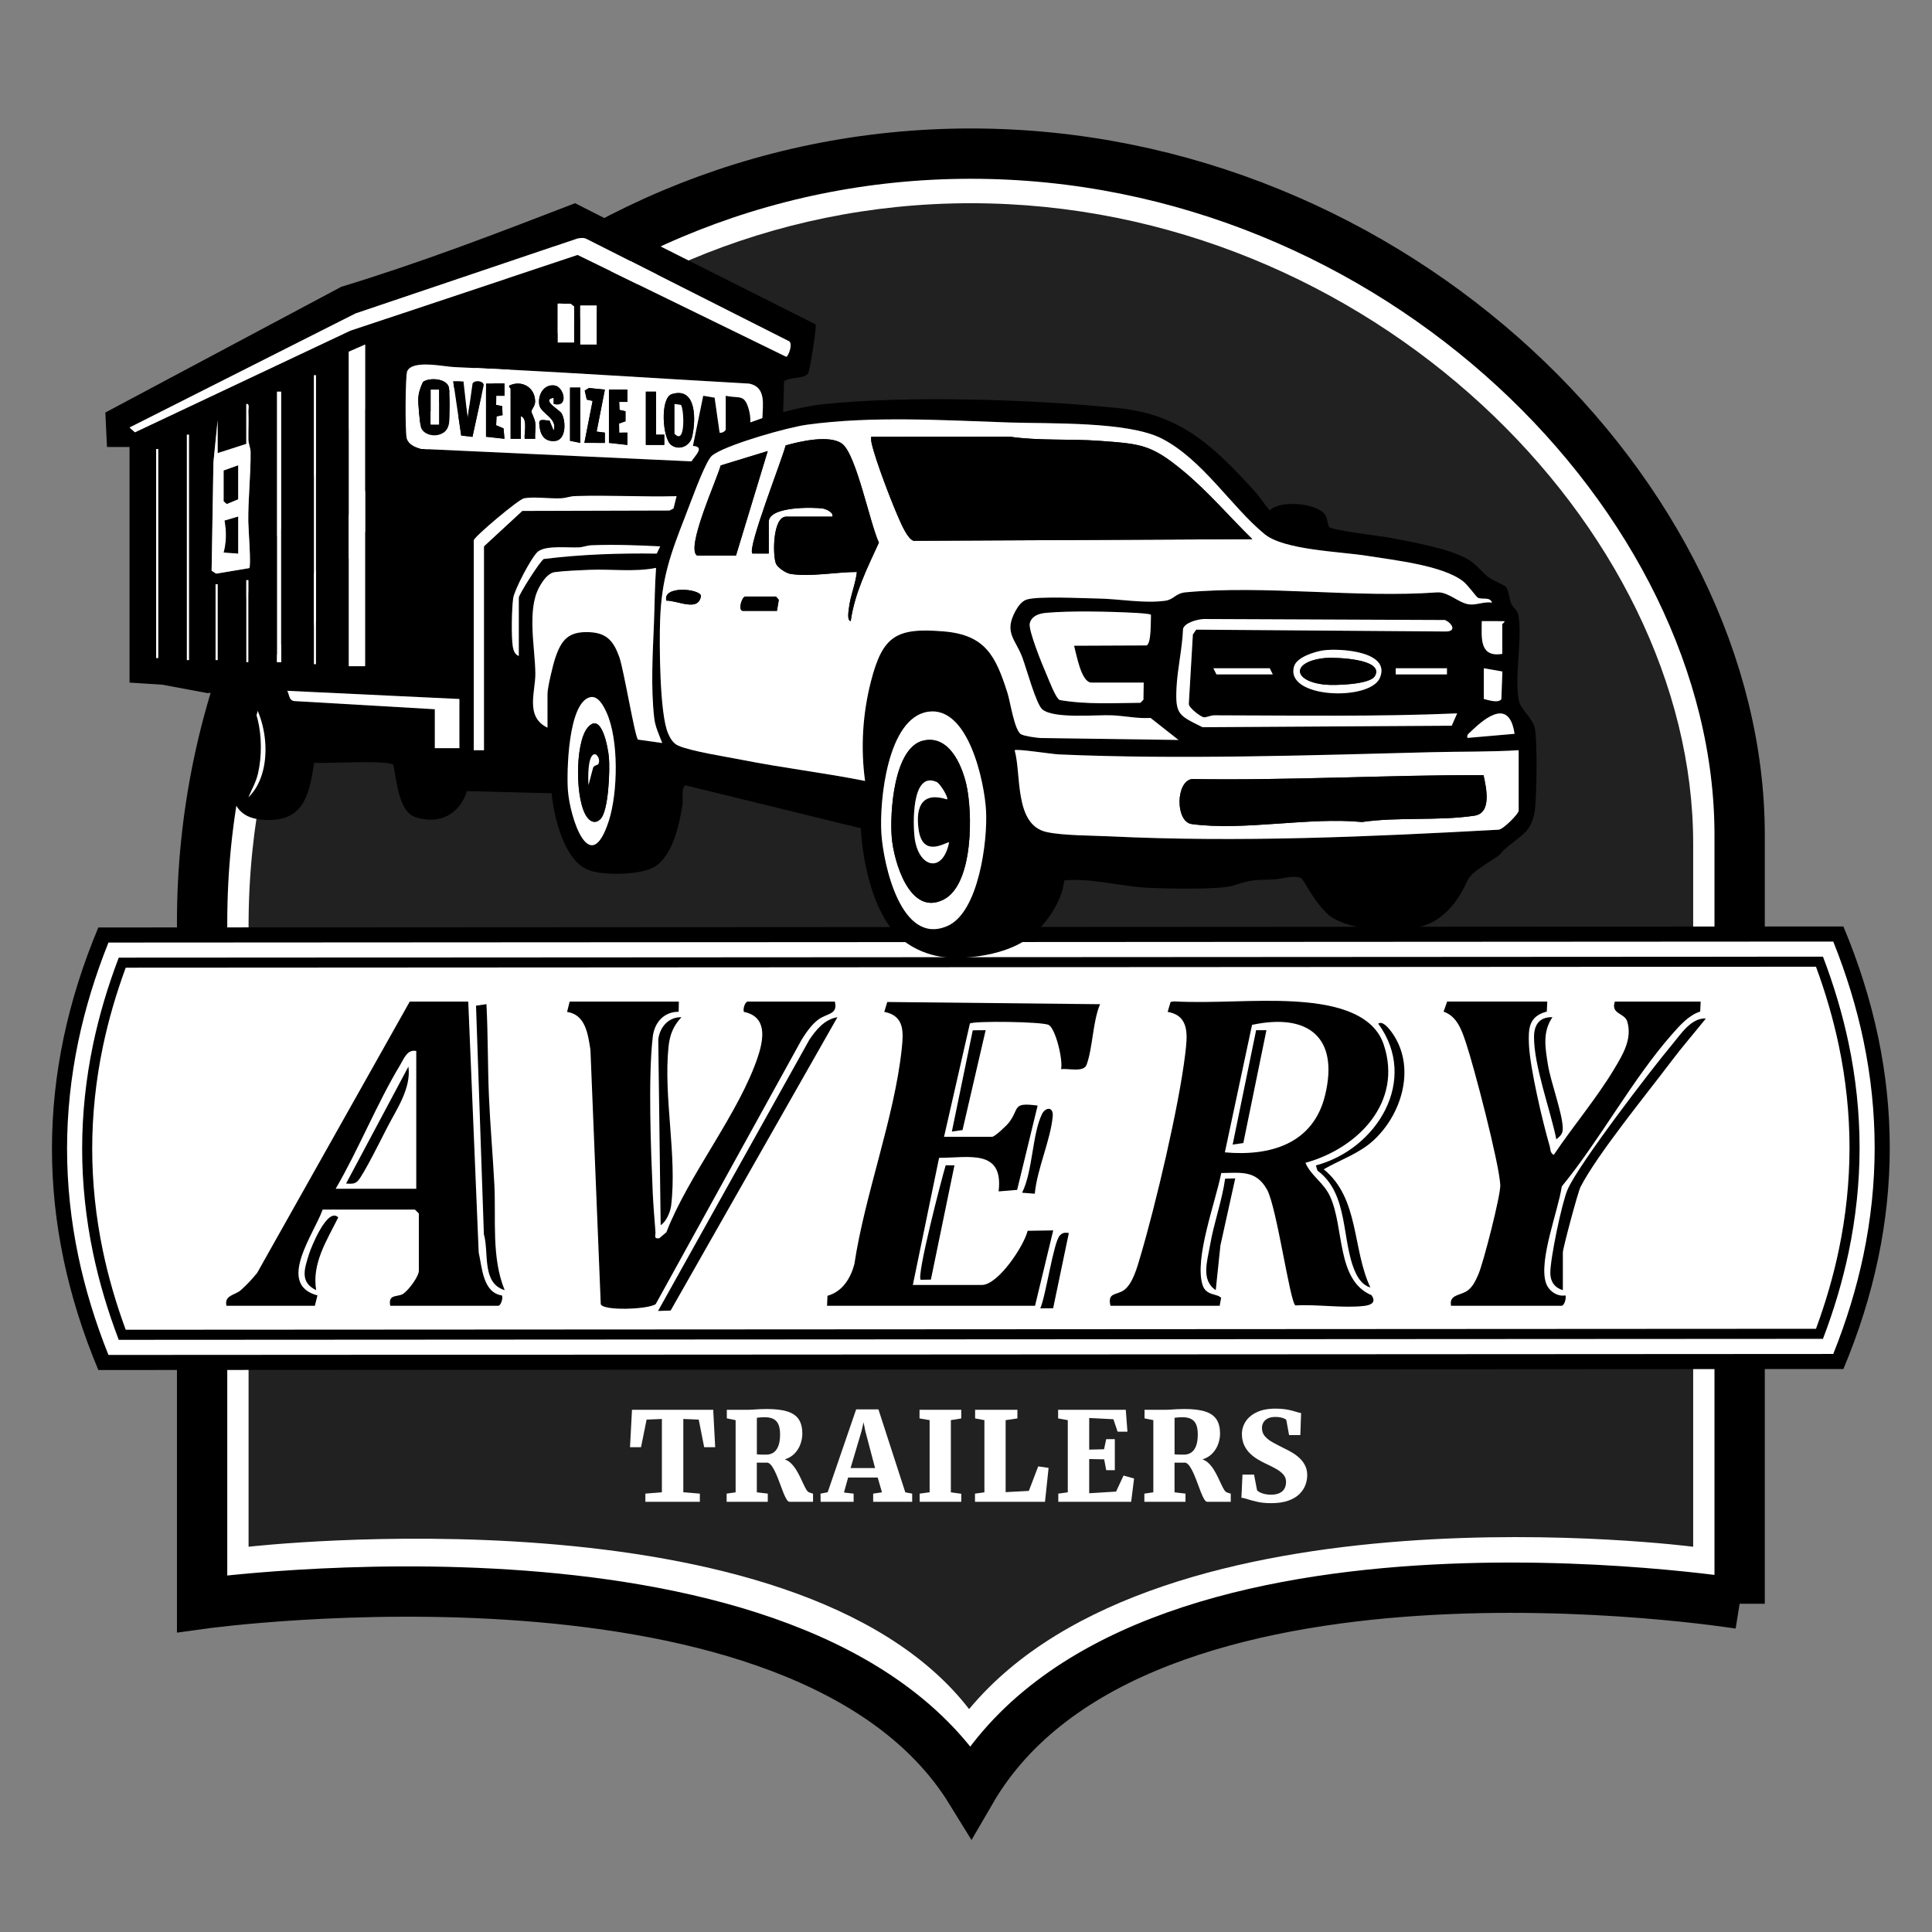 <?xml version="1.0" encoding="UTF-8"?><svg xmlns="http://www.w3.org/2000/svg" viewBox="0 0 1920 1920"><rect x="0" y="0" width="1920" height="1920" fill="#808080" stroke="none"/><defs><style>.cls-1{fill:#fff;}.cls-2,.cls-3{fill:none;}.cls-3{stroke:#000;stroke-miterlimit:10;stroke-width:50px;}.cls-4{fill:#212121;}</style></defs><g id="Avery_Logo"><path id="White_BG" class="cls-1" d="M1728.83,1593.79s-599.86-96.71-763.99,186.08c-165.74-269.22-763.99-186.08-763.99-186.08v-677.13c0-421.94,342.05-763.99,763.99-763.99h0c421.94,0,763.99,342.05,763.99,677.12v764Z"/><path id="Inner_BG" class="cls-4" d="M1682.64,1537.14s-528.47-68.6-719.56,161.34c-172.86-223.74-716.05-161.34-716.05-161.34v-617.37c0-396.43,321.37-717.81,717.81-717.81h0c396.43,0,717.81,321.37,717.81,636.19v698.99Z"/><path id="Black_Outline" class="cls-3" d="M1728.83,1593.79s-599.86-96.71-763.99,186.08c-165.74-269.22-763.99-186.08-763.99-186.08v-677.13c0-421.94,342.05-763.99,763.99-763.99h0c421.94,0,763.99,342.05,763.99,677.12v764Z"/></g><g id="Building_Barns_copy"><path class="cls-1" d="M657.78,1483v-72.84l-15.19.62-5.54,27.44h-10.95l1.97-37.16h80.71l1.97,37.16h-10.95l-5.41-27.44-15.32-.62v72.84l16.43,1.35v8.12h-54.14v-8.12l16.42-1.35Z"/><path class="cls-1" d="M722.13,1492.47v-8.12l8.92-1.29v-71.73l-8.74-1.78v-8.49h18.7c2.58,0,4.96-.07,7.14-.22,2.17-.14,4.36-.28,6.55-.4,2.19-.12,4.64-.18,7.35-.18,8.65,0,15.56.85,20.73,2.55,5.17,1.7,8.89,4.36,11.17,7.97,2.28,3.61,3.41,8.26,3.41,13.96,0,3.32-.61,6.72-1.81,10.18-1.21,3.47-3.1,6.57-5.66,9.32-2.56,2.75-5.9,4.78-10,6.09,2.38.82,4.5,2.16,6.37,4.03,1.87,1.87,3.54,4,5.01,6.4,1.48,2.4,2.82,4.86,4.03,7.38,1.21,2.52,2.32,4.88,3.32,7.07,1,2.19,1.98,4.02,2.92,5.48.94,1.46,1.91,2.31,2.89,2.55l3.57,1.17v8.06h-23.32c-1.03,0-2.05-.86-3.08-2.58-1.03-1.72-2.08-3.96-3.17-6.71-1.09-2.75-2.21-5.7-3.35-8.86-1.15-3.16-2.36-6.21-3.63-9.17-1.27-2.95-2.59-5.48-3.97-7.57-1.37-2.09-2.84-3.42-4.4-4h-10.95v29.47l10.89,1.29v8.12h-40.91ZM761.57,1445.59c2.79,0,5.21-.72,7.26-2.15,2.05-1.44,3.63-3.64,4.74-6.61s1.66-6.76,1.66-11.35c0-3.85-.5-7.04-1.51-9.57-1.01-2.52-2.62-4.4-4.86-5.63-2.24-1.23-5.22-1.85-8.95-1.85-1.15,0-2.21.03-3.17.09-.96.06-1.83.13-2.58.22-.76.08-1.43.16-2,.25v36.29c.62.12,1.55.21,2.8.25,1.25.04,2.51.06,3.78.06h2.83Z"/><path class="cls-1" d="M822.53,1483l28.3-82.37h22.15l26.7,82.43,6.83,1.29v8.12h-38.76v-8.12l8.74-1.29-4.24-14.7h-29.41l-4.12,14.89,9.6,1.11v8.12h-32.79l-.12-8.12,7.14-1.35ZM869.65,1458.94l-9.72-36.79-1.72-8.67-2.03,8.74-10.89,36.73h24.36Z"/><path class="cls-1" d="M923.85,1483v-71.67l-10.03-1.72v-8.55h41.46v8.55l-10.33,1.72v71.73l10.33,1.42v8h-41.34v-8.12l9.9-1.35Z"/><path class="cls-1" d="M968.94,1492.47v-8.12l9.35-1.29v-71.73l-9.23-1.72v-8.55h42.02v8.55l-11.69,1.72v71.54l23.07-1.23,9.29-24.36,10.33,1.48-3.57,33.71h-69.58Z"/><path class="cls-1" d="M1061.15,1483.06v-71.73l-9.6-1.72v-8.55h67.24l1.66,21.72h-9.78l-4.18-12.37-24.05-1.23v31.44l14.76-.37,2.15-10.03h8.55v30.82h-8.55l-2.03-10.77-14.89-.31v34.02l26.7-1.66,7.44-15.93,10.46,2.95-2.89,23.13h-72.41v-8.12l9.41-1.29Z"/><path class="cls-1" d="M1137.25,1492.47v-8.12l8.92-1.29v-71.73l-8.74-1.78v-8.49h18.7c2.58,0,4.96-.07,7.14-.22,2.17-.14,4.36-.28,6.55-.4,2.19-.12,4.64-.18,7.35-.18,8.65,0,15.56.85,20.73,2.55,5.17,1.7,8.89,4.36,11.17,7.97,2.28,3.61,3.41,8.26,3.41,13.96,0,3.32-.61,6.72-1.81,10.18-1.21,3.47-3.1,6.57-5.66,9.32-2.56,2.75-5.9,4.78-10,6.09,2.38.82,4.5,2.16,6.37,4.03,1.87,1.87,3.54,4,5.01,6.4,1.48,2.4,2.82,4.86,4.03,7.38,1.21,2.52,2.32,4.88,3.32,7.07,1,2.19,1.98,4.02,2.92,5.48.94,1.46,1.91,2.31,2.89,2.55l3.57,1.17v8.06h-23.32c-1.03,0-2.05-.86-3.08-2.58-1.03-1.72-2.08-3.96-3.17-6.71-1.09-2.75-2.21-5.7-3.35-8.86-1.15-3.16-2.36-6.21-3.63-9.17-1.27-2.95-2.59-5.48-3.97-7.57-1.37-2.09-2.84-3.42-4.4-4h-10.95v29.47l10.89,1.29v8.12h-40.91ZM1176.68,1445.59c2.79,0,5.21-.72,7.26-2.15,2.05-1.44,3.63-3.64,4.74-6.61s1.66-6.76,1.66-11.35c0-3.85-.5-7.04-1.51-9.57-1.01-2.52-2.62-4.4-4.86-5.63s-5.22-1.85-8.95-1.85c-1.15,0-2.21.03-3.17.09-.96.06-1.83.13-2.58.22-.76.08-1.43.16-2,.25v36.29c.62.12,1.55.21,2.8.25,1.25.04,2.51.06,3.78.06h2.83Z"/><path class="cls-1" d="M1263.05,1493.82c-5.04,0-9.5-.43-13.35-1.29-3.86-.86-7.12-1.73-9.78-2.61-2.67-.88-4.74-1.38-6.21-1.51l1.05-22.95h11.5l3.01,15.62c.57.66,1.49,1.31,2.74,1.97,1.25.66,2.81,1.21,4.68,1.66,1.87.45,3.99.68,6.37.68,3.44,0,6.27-.52,8.49-1.57s3.86-2.52,4.92-4.43,1.6-4.11,1.6-6.61c0-2.79-.85-5.2-2.55-7.23-1.7-2.03-4.09-3.93-7.17-5.69-3.08-1.76-6.73-3.61-10.95-5.54-2.34-1.11-4.85-2.46-7.54-4.06s-5.22-3.55-7.6-5.84c-2.38-2.3-4.32-5.03-5.81-8.21-1.5-3.18-2.25-6.9-2.25-11.17s1.23-8.5,3.69-12.33c2.46-3.83,6.17-6.93,11.13-9.29,4.96-2.36,11.2-3.54,18.7-3.54,3.57,0,6.71.21,9.44.62,2.73.41,5.11.89,7.14,1.45,2.03.55,3.76,1.06,5.2,1.51,1.44.45,2.6.72,3.51.8l-.74,21.9h-11.2l-2.77-15.07c-.33-.45-1-.9-2-1.35-1.01-.45-2.24-.83-3.72-1.14-1.48-.31-3.14-.46-4.98-.46-3.2,0-5.78.51-7.75,1.54-1.97,1.03-3.41,2.37-4.34,4.03-.92,1.66-1.38,3.48-1.38,5.44,0,3.28,1.02,6.06,3.05,8.34,2.03,2.28,4.71,4.33,8.06,6.15,3.34,1.83,6.94,3.7,10.79,5.63,2.46,1.15,5.04,2.5,7.72,4.06s5.19,3.39,7.51,5.51c2.32,2.11,4.2,4.58,5.66,7.41,1.46,2.83,2.18,6.13,2.18,9.91,0,3.16-.61,6.37-1.81,9.63-1.21,3.26-3.19,6.25-5.94,8.98-2.75,2.73-6.44,4.92-11.07,6.58-4.63,1.66-10.38,2.49-17.22,2.49Z"/></g><g id="Avery"><g id="Badge"><path class="cls-1" d="M102.73,1354.01c-28.93-70.54-43.6-141.98-43.6-212.4s14.66-141.86,43.6-212.41l1724.19-.99c28.93,70.54,43.6,141.98,43.6,212.4s-14.67,141.86-43.6,212.41l-1724.19.99Z"/><path d="M1821.88,935.71c13.07,32.61,23.14,65.54,29.94,98.02,7.43,35.47,11.2,71.43,11.2,106.88s-3.77,71.41-11.2,106.88c-6.81,32.49-16.87,65.43-29.95,98.04l-1714.09.99c-13.07-32.6-23.14-65.54-29.94-98.02-7.43-35.47-11.2-71.43-11.2-106.88s3.77-71.41,11.2-106.88c6.81-32.49,16.87-65.43,29.95-98.04l1714.09-.99M1831.94,920.71l-1734.21,1c-61.45,146.6-61.45,293.21,0,439.81l1734.21-1c61.45-146.6,61.45-293.21,0-439.81h0Z"/></g><g id="Badge-2"><path d="M1804.71,960.72c9.62,26.1,17.23,52.36,22.64,78.15,7.08,33.76,10.68,67.99,10.68,101.74s-3.59,67.99-10.68,101.75c-5.41,25.82-13.02,52.08-22.65,78.17l-1679.77.96c-9.62-26.11-17.23-52.37-22.63-78.14-7.08-33.74-10.67-67.98-10.67-101.75s3.59-67.99,10.67-101.74c5.43-25.89,13.04-52.16,22.65-78.19l1679.76-.96M1811.64,950.72l-1693.61.97c-10.97,28.69-19.53,57.62-25.51,86.13-7.22,34.42-10.88,69.34-10.88,103.79s3.66,69.38,10.88,103.8c5.97,28.49,14.54,57.4,25.49,86.09l1693.62-.97c10.97-28.7,19.54-57.62,25.51-86.12,7.23-34.45,10.89-69.37,10.89-103.8s-3.66-69.34-10.89-103.79c-5.97-28.48-14.54-57.4-25.5-86.1h0Z"/></g><path d="M674.63,995.36l-.19,10.14c-14.5-.09-24.01,10.46-25.71,24.68-4.74,39.69-1.88,113.38-.05,155.2.53,12.11,1.75,26.4,2.69,38.7.3,3.89-2.02,7.42,3.89,6.44l6.98-5.95c21.92-56.83,72.68-118.64,91.13-175.01,5.84-17.85,8.85-39.3-14.07-43.95-1.24-2.88,1.14-10.24,3.81-10.24h86.56c3.22,13.35-7.82,11.24-16.78,18.11-6.71,5.14-11.85,12.77-16.3,19.86l-144.97,262.67c-7.82,5.42-52.98,6.87-54.6-.05l-10.26-252.76c-2.47-15.41-4.81-34.89-23.21-37.57l2.57-10.26h108.52Z"/><path d="M832.24,1010.87l-165.77,291.54-12.51.4,150.36-269.49c6.7-9.99,15.13-20.3,27.91-22.45Z"/><path d="M677.22,1010.88c-8.19,8.76-11.68,17.68-12.89,29.72-5.05,50.24,8.68,108.08,2.62,157.66-.75,6.18-4.82,15.86-10.38,19.3l-2.38-184.5c1.37-12.12,10.1-22.46,23.02-22.17Z"/><path d="M1537.64,995.36l-.44,9.92c-17.8,4.68-18.47,16.51-17.75,32.81,1.04,23.56,13.63,77.09,20.6,100.83.96,3.28.19,6.58,4.04,8.83,18.71-27.97,42.6-56.25,59.76-84.88,8.49-14.17,18.51-30.04,13.34-47.59-2.6-8.83-16.68-7.2-12.38-19.92h85.27l-.44,9.92c-11.16,3.43-20.24,13.75-27.91,22.45-39.51,44.83-71.38,104.6-109.64,151.33-3.64,24.52-22.88,72.64-15.89,95.49,2.44,7.97,11.07,14.38,19.53,12.79,1.03,2.88-1.13,10.32-3.89,10.32h-109.81c-2.15-11.66,9.66-9.82,16.87-15.43,5.13-4,7.66-9.89,10.22-15.62,4.97-11.12,22.33-79.02,21.85-88.92-1.03-21.52-26.16-117.84-34.17-141.56-4.09-12.12-8.69-26.14-22.17-30.76l3.53-10.03h99.48Z"/><path d="M1553.14,1282.16c-8-2.39-12.3-8.3-12.45-16.74-.25-13.95,11.45-70.13,17.14-83.23,10.83-24.96,83.14-119.36,103.91-144.14,8.46-10.1,18.91-26.75,33.54-25.88-11.54,14.39-23.51,28.11-34.63,42.89-24.02,31.92-73.32,92.15-89.95,124.51-2.62,5.1-17.56,61.03-17.56,65.13v37.47Z"/><path d="M1542.81,1010.88c-10.08,14.74-7.17,30.39-4.51,47.11,2.79,17.53,14.25,47.43,14.77,63.02.2,5.79-2.43,7.9-6.4,11.26-5.83-28.99-22.4-73.27-22.17-102.07.1-12.06,5.6-19.6,18.3-19.34Z"/><path d="M465.34,995.36l10.38,249.3c3.44,15.39,4.21,39.92,23.16,42.76,1.21,2.88-1.14,10.25-3.82,10.25h-107.23c-2.38-12.09,7.42-8.38,12.72-11.82,5.42-3.52,15.7-17.25,15.7-23.06v-56.84l-3.88-3.88h-91.73c-8.56,24.27-46.36,74.3-5.16,85.29l-2.59,10.32h-87.85c-2.34-10.64,8.52-10.47,14.22-15.49s11.46-11.16,16.33-17.26l151.61-269.55h58.14ZM413.67,1044.45c-8.91-1.85-12.09,7.39-15.94,13.78-23.19,38.52-41.35,84-64.16,123.17h80.1v-136.94Z"/><path d="M483.42,997.93c1.61,30.51,1.19,61.32,2.49,91.84,1.24,28.96,3.91,58.68,5.38,87.64,1.74,34.4-3.06,72.14,10.23,104.73-23.11-7.02-15.35-37.27-20.64-55.55l-7.81-227.16,10.36-1.5Z"/><path d="M336.15,1209.84c-11.32,22.86-26.4,45.68-21.94,72.3-16.48-7.86-11.68-21.19-7.2-35.59,2.4-7.72,18.56-47.35,29.14-36.72Z"/><path d="M343.91,1176.21l61.97-116.25c2.93,21.94-11.98,42.59-21.88,62.05-4.97,9.76-23.05,46.1-28.46,51.64-3.4,3.49-7.41,2.66-11.64,2.55Z"/><path d="M821.91,1297.67l.44-9.92c14.76-4.13,22.89-17.14,26.71-31.4,10.33-68.93,39.84-145.68,47.06-213.89,1.8-16.97,2.82-33-17.33-36.87l2.97-9.82,211.46,2.2c-7.4,17.64-7.15,43.17-13.4,60.21-2.88,7.86-18.57,3.27-25.37,4.37,2.17-8.72-5.29-40.15-12.25-43.95-6.12-3.34-74.37-4.21-78.33-1.43l-25.69,112.55h47.8c2.66,0,14.46-11.2,16.77-14.23,10.73-14.04,2.71-20.25,28.43-16.76l-20.36,83.75-18.4,1.52c5.08-42.54-29.7-33.37-59.17-33.35l-26.09,126.35h68.47c16.35,0,41.93-38.78,45.63-53.84l25.42-.41-18.08,74.92h-206.71Z"/><path d="M948.51,1158.15l-23.41,113.51-10.15.17c-4.23-4.03,21.03-101.21,24.87-113.81l8.69.12Z"/><polygon points="979.53 1023.8 956.55 1123.03 945.95 1124.53 966.72 1023.9 979.53 1023.8"/><path d="M1028.36,1186.29l-12.62-.98c10.78-21.63,9.91-57.91,19.81-78.21,3.29-6.75,11.6-7.82,10.61,2.56-2.28,23.84-15.51,51.97-17.8,76.64Z"/><path d="M1062.2,1225.33l-15.6,74.8-12.79.1c5.53-12.16,13.13-65.85,19.36-72.33,3.05-3.18,4.91-2.94,9.03-2.57Z"/><path d="M1103.55,1297.67c-3.16-13.9,6.22-10.05,13.85-15.88,8.54-6.53,12.87-22.95,15.9-33.18,15.16-51.14,38.3-149,44.53-200.94,2.17-18.11,4.79-38.28-17.43-42.07l2.92-9.89,3.38-.53c39.19,2.09,80.17-2.15,119.12.07,31.38,1.79,77.57,8.13,89.21,42.57,19.45,57.54-25.51,103.39-77.68,117.77,5.53,13.06,18.06,19.39,24.53,33.56,14.21,31.11,6.01,83.14,41.08,97.98,4.98,7.1-.26,9.85-7.34,10.67-20.89,2.43-46.8-1.77-68.26-.47-5.5-3.56-18.6-98.1-28.23-115.18-10.96-19.46-25.78-16.61-45.47-16.41-5.38,28-27.09,84.92-18.52,111.41,3.49,10.8,14.82,8.18,18.39,12.69l-1.45,7.83h-108.52ZM1217.25,1145.2c45.11,4.07,87.86-8.46,99.59-56.7,14.1-57.97-17.07-81.88-72.58-70l-27.01,126.7Z"/><path d="M1361.91,1279.58c-7.39-2.4-11.64-8.07-14.79-14.89-14.36-31.08-6.11-78.01-37.86-101.38l-1.58-5.13c60.7-16.09,102.89-84.94,62.02-140.87,4.96-3.82,13.09,7.77,15.99,12.43,21,33.87,6.53,78.74-21.11,103.91-14.06,12.8-32.88,19.06-49.1,28.36,35.59,28.91,28.27,79.3,46.43,117.56Z"/><path d="M1227.56,1171.07l-14.73,66.64-4.64,44.4c-15-9.9-8.25-29.3-5.7-44.4,3.67-21.76,11.91-44.24,15.03-66.35l10.04-.29Z"/><polygon points="1258.57 1023.77 1235.6 1135.95 1225 1137.45 1248.32 1023.82 1258.57 1023.77"/></g><g id="Truck"><path class="cls-2" d="M574,253.38l207.31,101.19c2.16-.12,7.63-14.62,1.81-15.98l-200.28-101.18c-2.89-1.41-5.68-.9-8.69-.48l-220.8,74.58-224.6,113.36,5.34,4.74,213.99-100.98,225.92-75.25Z"/><path class="cls-2" d="M249.03,449.31c-.05-4.29-2.13-8.35-2.19-12.25-.14-9.48.37-19.05-.02-28.51-.1-2.51,1.55-7.56-2.04-7.11v39.7l-28.51,9.16v-32.58l-4.16,41.66-1.81,107.73,4.45,2.92,32.92-5.47c2.09-1.44-.87-39.67-.94-46.13-.27-22.39,2.53-46.77,2.3-69.14Z"/><rect class="cls-2" x="576.67" y="303.71" width="16.29" height="38.69"/><polygon class="cls-2" points="554.27 340.36 570.56 340.36 570.56 304.73 567.19 302 554.27 301.68 554.27 340.36"/><rect class="cls-2" x="244.78" y="576.56" width="2.04" height="81.45"/><rect class="cls-2" x="311.97" y="372.94" width="2.04" height="287.1"/><polygon class="cls-2" points="346.58 662.08 362.87 662.08 362.87 342.4 346.58 349.53 346.58 662.08"/><path class="cls-2" d="M979.91,805.54c-1.59-28.48-17.48-104.16-57.59-98.23-40.59,6-48.44,89.06-46.42,120.79,1.52,23.93,12.66,79.59,39.75,92.56h24.82c.4-.16.79-.31,1.19-.49,31.08-13.74,39.92-84.74,38.25-114.64Z"/><path class="cls-2" d="M1461.42,727.27c-1.99,1.94-3.85,2.67-3.08,6.06l46.81-4.07c-5.1-34.42-27.31-17.92-43.73-1.99Z"/><path class="cls-2" d="M1492.05,694.78l1.01-27.45-18.45-3.22v30.54c4.47,1.03,14.38,4.48,17.44.12Z"/><rect class="cls-2" x="214.24" y="580.63" width="2.04" height="75.34"/><rect class="cls-2" x="275.32" y="389.23" width="4.07" height="268.77"/><path class="cls-2" d="M1492.94,649.86v-29.52c0-.44,3.04-2.31,2.04-3.03l-22.41-.03c-.11,16.84-2.59,36.13,20.37,32.59Z"/><rect class="cls-2" x="185.73" y="431.99" width="2.04" height="223.98"/><rect class="cls-2" x="155.19" y="446.24" width="2.04" height="207.69"/><path class="cls-2" d="M586.26,692.9c-21.83,5.63-23.18,74.91-21.89,92.44,2.04,27.71,21.99,88.42,40.67,30.33,9.03-28.07,10.01-80.47-2.21-107.49-2.66-5.89-8.3-17.43-16.58-15.29Z"/><polygon class="cls-2" points="1208.9 670.22 1264.89 670.22 1261.84 664.11 1205.84 664.11 1208.9 670.22"/><rect class="cls-2" x="1387.06" y="664.11" width="50.9" height="6.11"/><path class="cls-2" d="M292.59,696.72l139.51,8.11v38.69h24.43v-48.87l-171.04-8.12c2.01,3.78,1.71,9.82,7.09,10.19Z"/><path class="cls-2" d="M1143.81,611.02c-.67-1.14-13.83-1.85-16.27-1.98-24.61-1.33-63.7-2.19-87.74,0-6.82.62-14.3,2.68-16.4,10.24-1.84,6.64,12.73,42.16,16.56,50.88,2.37,5.39,9.09,23.63,13.15,25.54,26.44,4.58,53.39,2.98,80.17,2.75l3.05-3.05.28-17.02h-51.92c-10.29,0-15.06-28.73-17.3-36.64l71.99-.3c4.9-1.6,4.11-24.39,4.43-30.41Z"/><path class="cls-2" d="M1052.03,749.71c-6.58-.29-41.37-5.75-43.69-4.14,6.82,24.09-.57,74.1,31.71,81.27,16.14,3.59,45.06,3.45,62.88,4.31,128.74,6.21,258.06.42,386.52-6.62,4.82-.62,19.77-15.82,19.77-18.91v-60.07c-28.83,1.73-57.74,1.21-86.62,1.95-119.9,3.06-250.98,7.46-370.58,2.2Z"/><path class="cls-2" d="M1315.3,646.31c-8.46,1.16-26.33,6.65-29.17,15.67-10.08,32.1,75.09,35.15,85.13,11.78,11.43-26.61-39.89-29.66-55.96-27.45Z"/><path class="cls-2" d="M665.27,507.36l4.06-2.05,3.03-12.22c-33.53.88-67.33-1.18-100.87-.09-4.81.16-9.26,1.97-14.09,2.2-11.04.53-26.6-1.83-36.64.01-5.45,1-48.85,37.66-49.98,41.64v208.71h10.18v-202.6l38.1-35.2,146.2-.4Z"/><path class="cls-2" d="M540.5,555.51c37.16-4.62,74.72-5.87,112.16-5.34l3.45-7.19c-22.54-1.17-45.7-1.98-68.31-1.12-4.34.17-8.18,1.88-12.15,2.1-10.79.6-32.34-2.25-40.8,4-6.14,4.54-23.64,38.17-24.83,46.44-1.48,10.3-1.98,38.24-.4,48.21.56,3.53,2.16,8.11,5.98,9.29v-58.03c0-2.94,21.51-36.96,24.91-38.36Z"/><path class="cls-2" d="M688.62,443.16l10.23-49.86,11.33,1.9,4.96,34.74c2.18.67,5.61-1.35,6.1-3.04v-33.6c13.65,2.93,18.36-1.99,22.74,12.9,1.3,4.43,1.93,8.95,1.72,13.57l11.97-4.29c.34-13.37,3.94-30.83-13.12-34.28-97.91-5.46-195.16-12.18-293.07-16.43-10.62-.46-41.64-7.55-46.81,4.14-1.92,4.34-2.06,59.26-.63,65.69,1.58,7.07,8.6,9.85,14.97,11.5l268.22,12.38c3.46-5.7,13.71-14.69,1.4-15.34Z"/><path class="cls-2" d="M1436.05,616.14l-239.45-.98c-5.98.14-19.01,3.42-20.88,9.66-.68,19.13-5.59,39.89-6.5,58.65-1.3,26.88,2.39,27.53,25.9,39.22l247.6-1.49,5.43-12.29c-80.24,3.45-160.92,2.05-241.35,1.92-3.73,0-7.61,2.12-10.26,1.98-2.99-.16-14.86-9.19-15.09-13.13l4.04-69.19,3.34-4.79,248.23,1.84c10.65-.14,6.15-8.14-1-11.42Z"/><path class="cls-2" d="M649.95,618.28c.71-17.98.72-35.99,2.04-53.93-21.55,4.33-44.26,1.03-66.25,1.94-9.56.4-25.6,1.05-34.42,2.3-6.93.98-12.15,8.97-15.46,15.01-12.39,22.64-4.08,60.52-3.82,85.6.18,18.2-10.47,43.12,12.05,53.96v-33.6c0-6.12,5.33-28.44,7.57-35.19,6.11-18.38,13.01-26.98,33.84-26.15,17.75.7,24.32,9.15,29.93,24.61,4.42,12.18,15.48,79.37,18.62,82.18l24.08,3.4c-3.03-7.98-6.95-16.01-7.94-24.63-3.56-30.68-1.46-64.89-.24-95.5Z"/><path class="cls-2" d="M1014.93,729.8c3.66,1.84,14.22,3.26,18.79,3.61l137.5,1.94-27.85-21.91c-12.77.89-26.04-2.08-38.23-2.59-16.24-.68-58.12,3.71-69.37-5.96-6.13-5.27-15.88-41.15-19.77-51.5-6.93-18.44-18.65-24.67-6.74-46.4,2.39-4.36,6.25-9.7,11.19-11.21,11.57-3.54,55.3-1.19,70.44-1,21.17.28,45.87,5.15,67.2,2.21,8.35-1.15,10.12-7.43,20.14-8.36,79.32-7.41,170.13,5.89,250.68.03,10.91-.2,20.6,10.54,30.99,11.94,7.51,1.01,15.03-3.11,22.86-1.67-2.07-6.3-10-2.61-14.25-5.07-1.5-.87-9.79-12.48-14.43-16.11-20.4-15.96-68.45-21-94.84-25.29-27.02-4.39-83.06-5.68-102.53-21.67-33.06-27.15-61.7-74.37-102.41-95.1-33.47-17.05-111.67-14.53-151.13-15.83-65.49-2.16-136.07-6.73-201.23,2.21-19.54,2.68-75.42,18.73-91.4,28.73-2.59,1.62-3.54,2.15-5.32,4.86-7.21,10.98-18.73,43.31-24.18,57.27-14.65,37.51-23.57,61.93-25.03,103.25-.84,23.87-.51,93.06,7.85,112.45,2.14,4.95,4.89,10.01,10.07,12.33,12.73,5.69,47.63,11.03,63.23,14.14,40.6,8.09,81.95,12.87,122.53,21-4.52-32.92-2.42-66.81,5.86-99.01,11.63-45.22,25.12-53.61,72.51-49.59,41.53,3.52,51.52,24.73,63.14,61.06,2.93,9.17,6.96,37.83,13.73,41.25Z"/><path d="M940.47,920.67h-24.82c7.13,3.41,15.37,3.86,24.82,0Z"/><line x1="206.38" y1="688.84" x2="161.29" y2="680.42"/><path d="M1525.41,724.29c-1.52-9.41-14.1-19.71-15.76-27-5.19-22.78,3.36-60.68-.54-84.98-1.07-6.65-5.47-8.11-7.48-12.88-1.76-4.17-2.25-13.29-5.13-16.26-1.92-1.98-13.06-6.25-17.64-9.84-6.95-5.45-11.43-12.47-19.46-17.19-18.9-11.11-55.91-17.42-78.07-21.7-9.13-1.77-57.95-7.39-60.47-10.79-1.99-2.69-.9-8.54-5-13.33-8.78-10.28-43.89-13.55-54.04-3.05-5.28-6.14-9.76-13.37-15.2-19.34-40.72-44.67-72.95-75.96-135.48-82.38-83.84-8.62-209.93-12.77-292.92-3.84-13.37,1.44-26.99,4.37-39.95,7.88l.95-30.66c5.62-4.56,21.41-2.12,24.15-8.49,1.71-3.98,8.43-46.03,7.13-48.1l-182.91-91.96-56.09-28.43c-78.93,30.39-151.22,58.34-232.39,83.08l-234.42,124.95,1.63,34.23h22.41s0,234.15,0,234.15l32.58,2.06,45.08,8.42c13.18-2.43,25.21,6.57,37.13-2.17,23.81,25.37,28.95,81.09,3.33,105.72,3.41-8.16,7.58-15.04,9.6-23.98,3.8-16.81,3.75-36.77-.39-53.46-4.77-19.23-15.73-31.82-25.06-6.61-7.07,19.12-7.38,46.21-3.96,66.17,3.99,23.29,8.67,38.6,35.1,40.24,39.58,2.45,44.89-24.07,50.14-56.7,10.99.84,74.91-3.06,78.7,2.2,3.31,15.12,4.89,46.6,22.31,51.99,23.64,7.3,43.27-2.77,50.75-26.04l84.13,2.12c2.33,23.6,12.26,66.82,36.69,76.32,14.58,5.67,52.13,5.13,65.82-3.36,18.08-11.21,24.59-42.38,27.58-62.01.68-4.45-1.47-17.97,3.23-18.76l173.97,42.6c1.7,33.92,12.49,83.76,36.89,106.96,24.4,23.2,55.61,21.75,55.61,21.75l-32.28-31.16c-27.09-12.97-38.23-68.63-39.75-92.56-2.02-31.73,5.84-114.79,46.42-120.79,40.11-5.93,56,69.75,57.59,98.23,1.67,29.9-7.17,100.9-38.25,114.64-.4.18-33.15-1.51-33.54-1.35l39.81,33s55.79,2.24,84.52-28.43c24.7-26.36,25.04-48.4,25.04-48.4,23.5-2.83,56.97,5.68,80.05,7.07,17.39,1.05,73.87,2.41,87.77-1.99,19.64-6.21,19.53-5.33,40.68-6.16,8.26-.32,17.51-4.31,26-1.72,4.41,1.34,10.03,18.8,26.22,35.12,16.55,16.68,66.13,20.93,94.3,13.35,28.17-7.58,41.45-35.94,45.65-45.32,5.14-11.49,30.09-22.02,33.88-27.87,3.13-4.83,20.04-15.79,25.02-21.81,5.1-6.15,7.63-14.21,8.43-22.11,1.63-16.06,2.34-64.27-.08-79.28ZM1505.15,729.26l-46.81,4.07c-.77-3.39,1.09-4.12,3.08-6.06,16.42-15.94,38.63-32.43,43.73,1.99ZM1474.61,694.65v-30.54l18.45,3.22-1.01,27.45c-3.06,4.36-12.97.91-17.44-.12ZM1492.94,620.34v29.52c-22.96,3.54-20.48-15.75-20.37-32.59l22.41.03c1.01.73-2.04,2.6-2.04,3.03ZM157.22,653.93h-2.04v-207.69h2.04v207.69ZM187.77,655.97h-2.04v-223.98h2.04v223.98ZM216.27,655.97h-2.04v-75.34h2.04v75.34ZM246.81,658h-2.04v-81.45h2.04v81.45ZM246.73,518.44c.08,6.47,3.04,44.69.94,46.13l-32.92,5.47-4.45-2.92,1.81-107.73,4.16-41.66v32.58l28.51-9.16v-39.7c3.59-.46,1.93,4.6,2.04,7.11.4,9.46-.12,19.03.02,28.51.06,3.89,2.15,7.96,2.19,12.25.24,22.36-2.57,46.75-2.3,69.14ZM134.1,429.61l-5.34-4.74,224.6-113.36,220.8-74.58c3.01-.42,5.8-.93,8.69.48l200.28,101.18c5.82,1.36.35,15.86-1.81,15.98l-207.31-101.19-225.92,75.25-213.99,100.98ZM592.96,303.71v38.69h-16.29v-38.69h16.29ZM570.56,304.73v35.63h-16.29v-38.69l12.92.32,3.37,2.73ZM362.87,342.4v319.68h-16.29v-312.55l16.29-7.13ZM314.01,372.94v287.1h-2.04v-287.1h2.04ZM279.39,658h-4.07v-268.77h4.07v268.77ZM456.54,743.52h-24.43v-38.69l-139.51-8.11c-5.38-.37-5.08-6.41-7.09-10.19l171.04,8.12v48.87ZM419,446.11c-6.37-1.65-13.39-4.43-14.97-11.5-1.44-6.43-1.29-61.35.63-65.69,5.17-11.69,36.19-4.6,46.81-4.14,97.91,4.25,195.16,10.97,293.07,16.43,17.07,3.45,13.47,20.91,13.12,34.28l-11.97,4.29c.21-4.61-.42-9.14-1.72-13.57-4.37-14.9-9.09-9.97-22.74-12.9v33.6c-.49,1.7-3.92,3.72-6.1,3.04l-4.96-34.74-11.33-1.9-10.23,49.86c12.31.65,2.07,9.64-1.4,15.34l-268.22-12.38ZM480.97,745.56h-10.18v-208.71c1.13-3.98,44.53-40.64,49.98-41.64,10.03-1.85,25.59.51,36.64-.01,4.82-.23,9.27-2.05,14.09-2.2,33.54-1.09,67.33.97,100.87.09l-3.03,12.22-4.06,2.05-146.2.4-38.1,35.2v202.6ZM515.59,651.9c-3.82-1.18-5.42-5.76-5.98-9.29-1.58-9.97-1.08-37.91.4-48.21,1.19-8.27,18.69-41.9,24.83-46.44,8.45-6.25,30-3.39,40.8-4,3.98-.22,7.82-1.93,12.15-2.1,22.61-.86,45.78-.05,68.31,1.12l-3.45,7.19c-37.44-.53-74.99.73-112.16,5.34-3.41,1.39-24.91,35.41-24.91,38.36v58.03ZM605.05,815.68c-18.68,58.08-38.63-2.62-40.67-30.33-1.29-17.54.05-86.82,21.89-92.44,8.28-2.13,13.92,9.4,16.58,15.29,12.22,27.02,11.23,79.42,2.21,107.49ZM634.05,735.02c-3.14-2.81-14.2-70-18.62-82.18-5.61-15.45-12.18-23.9-29.93-24.61-20.84-.83-27.73,7.77-33.84,26.15-2.24,6.74-7.57,29.07-7.57,35.19v33.6c-22.51-10.83-11.86-35.76-12.05-53.96-.25-25.08-8.57-62.96,3.82-85.6,3.31-6.04,8.53-14.03,15.46-15.01,8.83-1.25,24.86-1.91,34.42-2.3,21.98-.91,44.7,2.39,66.25-1.94-1.32,17.94-1.33,35.95-2.04,53.93-1.22,30.61-3.32,64.83.24,95.5,1,8.63,4.92,16.65,7.94,24.63l-24.08-3.4ZM938.06,627.49c-47.39-4.02-60.88,4.37-72.51,49.59-8.28,32.2-10.38,66.09-5.86,99.01-40.58-8.13-81.93-12.91-122.53-21-15.6-3.11-50.5-8.45-63.23-14.14-5.18-2.32-7.93-7.38-10.07-12.33-8.36-19.39-8.69-88.58-7.85-112.45,1.46-41.32,10.37-65.74,25.03-103.25,5.45-13.95,16.97-46.29,24.18-57.27,1.78-2.71,2.73-3.24,5.32-4.86,15.98-10.01,71.86-26.05,91.4-28.73,65.17-8.94,135.74-4.38,201.23-2.21,39.46,1.3,117.66-1.22,151.13,15.83,40.71,20.73,69.35,67.95,102.41,95.1,19.47,15.99,75.51,17.28,102.53,21.67,26.4,4.29,74.44,9.33,94.84,25.29,4.65,3.63,12.93,15.24,14.43,16.11,4.25,2.46,12.18-1.23,14.25,5.07-7.83-1.44-15.35,2.68-22.86,1.67-10.39-1.4-20.08-12.13-30.99-11.94-80.54,5.87-171.36-7.44-250.68-.03-10.02.94-11.8,7.21-20.14,8.36-21.33,2.94-46.03-1.93-67.2-2.21-15.14-.2-58.86-2.54-70.44,1-4.94,1.51-8.8,6.84-11.19,11.21-11.9,21.72-.19,27.96,6.74,46.4,3.89,10.35,13.64,46.23,19.77,51.5,11.25,9.68,53.14,5.28,69.37,5.96,12.19.51,25.47,3.48,38.23,2.59l27.85,21.91-137.5-1.94c-4.56-.35-15.13-1.77-18.79-3.61-6.77-3.41-10.8-32.08-13.73-41.25-11.62-36.33-21.61-57.54-63.14-61.06ZM1437.04,627.56l-248.23-1.84-3.34,4.79-4.04,69.19c.23,3.94,12.1,12.96,15.09,13.13,2.64.14,6.52-1.98,10.26-1.98,80.44.13,161.11,1.53,241.35-1.92l-5.43,12.29-247.6,1.49c-23.5-11.69-27.2-12.35-25.9-39.22.91-18.76,5.82-39.53,6.5-58.65,1.87-6.24,14.91-9.52,20.88-9.66l239.45.98c7.14,3.28,11.65,11.28,1,11.42ZM1437.96,664.11v6.11h-50.9v-6.11h50.9ZM1371.26,673.77c-10.04,23.37-95.21,20.32-85.13-11.78,2.84-9.03,20.71-14.51,29.17-15.67,16.07-2.21,67.39.84,55.96,27.45ZM1264.89,670.22h-55.99l-3.05-6.11h55.99l3.05,6.11ZM1084.69,678.37h51.92l-.28,17.02-3.05,3.05c-26.77.23-53.73,1.83-80.17-2.75-4.06-1.91-10.78-20.15-13.15-25.54-3.83-8.71-18.4-44.24-16.56-50.88,2.1-7.56,9.57-9.62,16.4-10.24,24.04-2.19,63.13-1.32,87.74,0,2.44.13,15.6.84,16.27,1.98-.32,6.02.47,28.8-4.43,30.41l-71.99.3c2.24,7.9,7.01,36.64,17.3,36.64ZM1509.23,805.63c0,3.09-14.96,18.29-19.77,18.91-128.46,7.04-257.78,12.83-386.52,6.62-17.82-.86-46.74-.72-62.88-4.31-32.29-7.17-24.89-57.18-31.71-81.27,2.32-1.62,37.11,3.85,43.69,4.14,119.6,5.25,250.68.86,370.58-2.2,28.88-.74,57.79-.22,86.62-1.95v60.07Z"/><g id="Truck_Parts"><path class="cls-1" d="M1482.76,598.94c-7.83-1.44-15.35,2.68-22.86,1.67-10.39-1.4-20.08-12.13-30.99-11.94-80.54,5.87-171.36-7.44-250.68-.03-10.02.94-11.8,7.21-20.14,8.36-21.33,2.94-46.03-1.93-67.2-2.21-15.14-.2-58.86-2.54-70.44,1-4.94,1.51-8.8,6.84-11.19,11.21-11.9,21.72-.19,27.96,6.74,46.4,3.89,10.35,13.64,46.23,19.77,51.5,11.25,9.68,53.14,5.28,69.37,5.96,12.19.51,25.47,3.48,38.23,2.59l27.85,21.91-137.5-1.94c-4.56-.35-15.13-1.77-18.79-3.61-6.77-3.41-10.8-32.08-13.73-41.25-11.62-36.33-21.61-57.54-63.14-61.06-47.39-4.02-60.88,4.37-72.51,49.59-8.28,32.2-10.38,66.09-5.86,99.01-40.58-8.13-81.93-12.91-122.53-21-15.6-3.11-50.5-8.45-63.23-14.14-5.18-2.32-7.93-7.38-10.07-12.33-8.36-19.39-8.69-88.58-7.85-112.45,1.46-41.32,10.37-65.74,25.03-103.25,5.45-13.95,16.97-46.29,24.18-57.27,1.78-2.71,2.73-3.24,5.32-4.86,15.98-10.01,71.86-26.05,91.4-28.73,65.17-8.94,135.74-4.38,201.23-2.21,39.46,1.3,117.66-1.22,151.13,15.83,40.71,20.73,69.35,67.95,102.41,95.1,19.47,15.99,75.51,17.28,102.53,21.67,26.4,4.29,74.44,9.33,94.84,25.29,4.65,3.63,12.93,15.24,14.43,16.11,4.25,2.46,12.18-1.23,14.25,5.07ZM1244.53,535.81c-23.05-22.63-44.17-47.58-69.2-68.22-31.51-25.99-41.65-26.47-82.51-29.47-29.27-2.15-60.4.1-89.49-4.18l-137.53.09c-.19,2.25-.03,4.42.47,6.65,3.7,16.65,19.69,58.23,27.06,74.76,2.57,5.77,8.7,20.27,14.65,22.01l336.56-1.63ZM764,550.09v-31.56c0-15.31,43.84-14.65,53.86-13.13,2.68.41,11,3.84,9.26,8.04h-45.81c-13.54,0-13.58,38.6-10.14,46.79,1.63,3.89,9.96,9.41,14.33,10.11,19.99,3.18,45.68-1.94,66.05-1.91-1.32,11.97-6.57,23.94-7.89,35.87-.3,2.7-2.13,12.42,1.77,12.98,3.87-27.9,16.52-52.89,28.01-78.03-8.79-18.67-22.29-86.87-36.24-97.99-12.13-9.67-42.37-2.63-56.45,1.39-3.3,13.55-38.3,102.08-33.05,107.44h16.3ZM692.73,552.12h38.69l31.56-103.88-46.79,14.32c-3.26,12.99-35.08,82.16-23.45,89.56ZM662.19,596.9c11.46-.2,32.18,11.64,34.44-4.85-1.58-7.03-38.23-10.39-34.44,4.85ZM772.14,607.1l1.82-11.04-2.84-3.21h-30.54c-3.16,0-7.78,14.25-2.04,14.25h33.6Z"/><path class="cls-1" d="M1509.23,745.56v60.07c0,3.09-14.96,18.29-19.77,18.91-128.46,7.04-257.78,12.83-386.52,6.62-17.82-.86-46.74-.72-62.88-4.31-32.29-7.17-24.89-57.18-31.71-81.27,2.32-1.62,37.11,3.85,43.69,4.14,119.6,5.25,250.68.86,370.58-2.2,28.88-.74,57.79-.22,86.62-1.95ZM1474.32,770.28c-96.73-.15-192.95,5.46-289.73,3.92-16.28,2.26-16.63,42.57-.24,44.76,51.91,6.94,116-7.15,169.19-2.05,35.89-5.22,75.99-.92,111.79-6.3,17.42-2.62,11.68-27.79,8.98-40.33Z"/><path class="cls-1" d="M922.32,707.31c40.11-5.93,56,69.75,57.59,98.23,1.67,29.9-7.17,100.9-38.25,114.64-46.28,20.45-63.83-61.57-65.77-92.07-2.02-31.73,5.84-114.79,46.42-120.79ZM918.19,735.85c-30.15,6.19-33.95,72.38-31.99,96.21,1.96,23.85,17.84,79.2,51.63,61.88,29.84-15.3,28.99-87.74,22.25-115.39-4.77-19.55-17.21-47.77-41.89-42.69Z"/><path class="cls-1" d="M1448.13,708.92l-5.43,12.29-247.6,1.49c-23.5-11.69-27.2-12.35-25.9-39.22.91-18.76,5.82-39.53,6.5-58.65,1.87-6.24,14.91-9.52,20.88-9.66l239.45.98c7.14,3.28,11.65,11.28,1,11.42l-248.23-1.84-3.34,4.79-4.04,69.19c.23,3.94,12.1,12.96,15.09,13.13,2.64.14,6.52-1.98,10.26-1.98,80.44.13,161.11,1.53,241.35-1.92Z"/><path class="cls-1" d="M1136.61,678.37l-.28,17.02-3.05,3.05c-26.77.23-53.73,1.83-80.17-2.75-4.06-1.91-10.78-20.15-13.15-25.54-3.83-8.71-18.4-44.24-16.56-50.88,2.1-7.56,9.57-9.62,16.4-10.24,24.04-2.19,63.13-1.32,87.74,0,2.44.13,15.6.84,16.27,1.98-.32,6.02.47,28.8-4.43,30.41l-71.99.3c2.24,7.9,7.01,36.64,17.3,36.64h51.92Z"/><path class="cls-1" d="M1315.3,646.31c16.07-2.21,67.39.84,55.96,27.45-10.04,23.37-95.21,20.32-85.13-11.78,2.84-9.03,20.71-14.51,29.17-15.67ZM1366.32,671.91c10.13-17.56-40.79-18.83-49.49-17.96-33.83,3.38-32.67,23.13,0,26.43,9.31.94,44.56.06,49.48-8.47Z"/><path class="cls-1" d="M1505.15,729.26l-46.81,4.07c-.77-3.39,1.09-4.12,3.08-6.06,16.42-15.94,38.63-32.43,43.73,1.99Z"/><path class="cls-1" d="M1492.94,649.86c-22.96,3.54-20.48-15.75-20.37-32.59l22.41.03c1.01.73-2.04,2.6-2.04,3.03v29.52Z"/><path class="cls-1" d="M1474.61,664.11l18.45,3.22-1.01,27.45c-3.06,4.36-12.97.91-17.44-.12v-30.54Z"/><polygon class="cls-1" points="1264.89 670.22 1208.9 670.22 1205.84 664.11 1261.84 664.11 1264.89 670.22"/><rect class="cls-1" x="1387.06" y="664.11" width="50.9" height="6.11"/><path d="M1244.53,535.81l-336.56,1.63c-5.95-1.74-12.08-16.24-14.65-22.01-7.36-16.53-23.36-58.11-27.06-74.76-.49-2.23-.66-4.4-.47-6.65l137.53-.09c29.08,4.28,60.22,2.03,89.49,4.18,40.86,3,51.01,3.48,82.51,29.47,25.03,20.65,46.14,45.59,69.2,68.22Z"/><path d="M764,550.09h-16.3c-5.25-5.36,29.75-93.89,33.05-107.44,14.08-4.02,44.32-11.07,56.45-1.39,13.94,11.12,27.45,79.32,36.24,97.99-11.49,25.14-24.14,50.13-28.01,78.03-3.9-.56-2.07-10.28-1.77-12.98,1.32-11.93,6.57-23.9,7.89-35.87-20.37-.03-46.06,5.09-66.05,1.91-4.37-.69-12.69-6.21-14.33-10.11-3.44-8.19-3.41-46.79,10.14-46.79h45.81c1.73-4.2-6.58-7.63-9.26-8.04-10.02-1.52-53.86-2.18-53.86,13.13v31.56Z"/><path d="M692.73,552.12c-11.63-7.39,20.19-76.57,23.45-89.56l46.79-14.32-31.56,103.88h-38.69Z"/><path d="M772.14,607.1h-33.6c-5.75,0-1.12-14.25,2.04-14.25h30.54l2.84,3.21-1.82,11.04Z"/><path d="M662.19,596.9c-3.79-15.24,32.86-11.89,34.44-4.85-2.26,16.49-22.98,4.65-34.44,4.85Z"/><path d="M1474.32,770.28c2.7,12.54,8.43,37.71-8.98,40.33-35.8,5.38-75.9,1.09-111.79,6.3-53.19-5.1-117.28,8.99-169.19,2.05-16.4-2.19-16.04-42.5.24-44.76,96.77,1.54,193-4.07,289.73-3.92Z"/><path d="M918.19,735.85c24.68-5.07,37.12,23.15,41.89,42.69,6.74,27.65,7.6,100.1-22.25,115.39-33.79,17.32-49.67-38.03-51.63-61.88-1.96-23.83,1.84-90.02,31.99-96.21ZM941.13,794.42c1.79-1.63-6.84-15.71-10.2-17.26-25.37-11.64-23.77,43-21.84,56.44,4.15,28.93,27.95,34.55,34.08,3.6-1.79-1.45-26.36,17.1-30.35-13.43-2.93-22.45,3.72-37.19,28.31-29.36Z"/><path d="M1366.32,671.91c-4.92,8.53-40.18,9.41-49.48,8.47-32.68-3.3-33.84-23.04,0-26.43,8.7-.87,59.62.39,49.49,17.96Z"/><path class="cls-1" d="M941.13,794.42c-24.58-7.83-31.24,6.91-28.31,29.36,3.99,30.52,28.56,11.97,30.35,13.43-6.13,30.94-29.94,25.33-34.08-3.6-1.93-13.44-3.53-68.08,21.84-56.44,3.36,1.54,11.99,15.62,10.2,17.26Z"/><path class="cls-1" d="M721.24,426.9c-.49,1.7-3.92,3.72-6.1,3.04l-4.96-34.74-11.33-1.9-10.23,49.86c12.31.65,2.07,9.64-1.4,15.34l-268.22-12.38c-6.37-1.65-13.39-4.43-14.97-11.5-1.44-6.43-1.29-61.35.63-65.69,5.17-11.69,36.19-4.6,46.81-4.14,97.91,4.25,195.16,10.97,293.07,16.43,17.07,3.45,13.47,20.91,13.12,34.28l-11.97,4.29c.21-4.61-.42-9.14-1.72-13.57-4.37-14.9-9.09-9.97-22.74-12.9v33.6ZM420.36,379.53c-2.49,5.28-4.46,10.85-4.7,16.8-.18,4.5,1.56,24.39,2.6,28.11,2.97,10.6,25.3,12.44,27.97-3.77.87-5.31,1.04-31.74-.28-36.14-2.48-8.3-18.85-9.69-25.6-5ZM460.59,379.07l-10.17-.03,7.92,53.8,11.2,1.3,11.25-51.77c-1.14-4.16-8.84-4.78-11.13-1.38l-4.96,34.7-4.12-36.62ZM483.01,381.09v52.94l18.33,2.04-.92-10.33-7.37-3.12.39-8.8,5.99-1.25-.39-8.93-5.99-1.27.12-9.07,8.18.02v-12.24s-18.34.01-18.34.01ZM507.44,386.18c.08,16.63-.06,33.28,0,49.89h10.19s0-22.4,0-22.4c7.69,2.04,2.33,20.75,4.04,22.41h10.2c-.51-4.96.67-10.64.14-15.43s-4-10.3-3.87-11.72c.26-2.77,3.79-5.2,3.66-10.32-.35-14.01-13.62-21.15-25.54-15.49-1.2,1.51,1.16,2.57,1.16,3.06ZM550.25,401.39c15.48,4.08,10.23-17.07.86-18.32-11.04-1.47-16.79,9.71-15.19,19.29,1.42,8.56,18.61,13.27,14.26,25.56l-4.14-10.08c-3.85.47-10.42-2.73-10.14,2.96.51,10.11,4.13,18.29,15.35,17.49,11.63-.82,11.23-19.85,6.87-27.46-2.07-3.61-20.75-13.46-7.93-15.49l.05,6.05ZM576.67,385.16h-10.18v52.94l10.18,2.04v-54.98ZM601.12,387.19l-15.82-1.6-4.22,2.55,2.07,8.99,5.78,1.3-8.18,41.7,20.36.02v-10.2s-8.19-1.04-8.19-1.04l8.19-41.72ZM623.51,387.18h-18.35s0,52.94,0,52.94l18.33,2.05.03-12.23-8.18.02-.12-9.07,6.39-2.24v-9.97s-5.94-1.34-5.94-1.34l-.32-7.92h8.18s0-12.24,0-12.24ZM652.01,389.23h-10.18v52.94h18.34s0-10.19,0-10.19h-8.16s0-42.75,0-42.75ZM667.68,391.66c-11.88,3.64-9.44,44.25-.56,50.66,7.8,5.64,18.42,1.15,20.66-8.16,3.74-15.52,5-50.19-20.1-42.5Z"/><path class="cls-1" d="M544.09,723.16c-22.51-10.83-11.86-35.76-12.05-53.96-.25-25.08-8.57-62.96,3.82-85.6,3.31-6.04,8.53-14.03,15.46-15.01,8.83-1.25,24.86-1.91,34.42-2.3,21.98-.91,44.7,2.39,66.25-1.94-1.32,17.94-1.33,35.95-2.04,53.93-1.22,30.61-3.32,64.83.24,95.5,1,8.63,4.92,16.65,7.94,24.63l-24.08-3.4c-3.14-2.81-14.2-70-18.62-82.18-5.61-15.45-12.18-23.9-29.93-24.61-20.84-.83-27.73,7.77-33.84,26.15-2.24,6.74-7.57,29.07-7.57,35.19v33.6Z"/><path class="cls-1" d="M574.16,236.93c3.01-.42,5.8-.93,8.69.48l200.28,101.18c5.82,1.36.35,15.86-1.81,15.98l-207.31-101.19-225.92,75.25-213.99,100.98-5.34-4.74,224.6-113.36,220.8-74.58Z"/><polygon class="cls-1" points="362.87 342.4 362.87 662.08 346.58 662.08 346.58 349.53 362.87 342.4"/><path class="cls-1" d="M470.79,536.85c1.13-3.98,44.53-40.64,49.98-41.64,10.03-1.85,25.59.51,36.64-.01,4.82-.23,9.27-2.05,14.09-2.2,33.54-1.09,67.33.97,100.87.09l-3.03,12.22-4.06,2.05-146.2.4-38.1,35.2v202.6h-10.18v-208.71Z"/><path class="cls-1" d="M244.78,401.45c3.59-.46,1.93,4.6,2.04,7.11.4,9.46-.12,19.03.02,28.51.06,3.89,2.15,7.96,2.19,12.25.24,22.36-2.57,46.75-2.3,69.14.08,6.46,3.04,44.69.94,46.13l-32.92,5.47-4.45-2.92,1.81-107.73,4.16-41.66v32.58l28.51-9.16v-39.7ZM236.63,462.53l-14.25,5.09v30.54l2.97,2.65,11.28-4.68v-33.6ZM236.63,513.44l-13.4,3.97c1.94,10.55,1.93,21.25-.88,31.64l14.29,1.05v-36.65Z"/><path class="cls-1" d="M586.26,692.9c8.28-2.13,13.92,9.4,16.58,15.29,12.22,27.02,11.23,79.42,2.21,107.49-18.68,58.08-38.63-2.62-40.67-30.33-1.29-17.54.05-86.82,21.89-92.44ZM596.5,814.23c8.47-7.88,9.71-49.67,8.64-61.51-.81-9.03-7.18-46.53-21.27-29.47-12.61,15.27-12.52,73.98,0,89.42,3.57,4.41,8.03,5.84,12.63,1.57Z"/><path class="cls-1" d="M456.54,694.65v48.87h-24.43v-38.69l-139.51-8.11c-5.38-.37-5.08-6.41-7.09-10.19l171.04,8.12Z"/><path class="cls-1" d="M515.59,651.9c-3.82-1.18-5.42-5.76-5.98-9.29-1.58-9.97-1.08-37.91.4-48.21,1.19-8.27,18.69-41.9,24.83-46.44,8.45-6.25,30-3.39,40.8-4,3.98-.22,7.82-1.93,12.15-2.1,22.61-.86,45.78-.05,68.31,1.12l-3.45,7.19c-37.44-.53-74.99.73-112.16,5.34-3.41,1.39-24.91,35.41-24.91,38.36v58.03Z"/><rect class="cls-1" x="275.32" y="389.23" width="4.07" height="268.77"/><rect class="cls-1" x="576.67" y="303.71" width="16.29" height="38.69"/><polygon class="cls-1" points="570.56 340.36 554.27 340.36 554.27 301.68 567.19 302 570.56 304.73 570.56 340.36"/><rect class="cls-1" x="311.97" y="372.94" width="2.04" height="287.1"/><rect class="cls-1" x="185.73" y="431.99" width="2.04" height="223.98"/><rect class="cls-1" x="155.19" y="446.24" width="2.04" height="207.69"/><rect class="cls-1" x="244.78" y="576.56" width="2.04" height="81.45"/><rect class="cls-1" x="214.24" y="580.63" width="2.04" height="75.34"/><path d="M420.36,379.53c6.75-4.68,23.12-3.3,25.6,5,1.31,4.4,1.15,30.83.28,36.14-2.67,16.22-25,14.37-27.97,3.77-1.04-3.72-2.78-23.61-2.6-28.11.23-5.95,2.2-11.52,4.7-16.8ZM436.28,387.19h-8.25v34.63h8.25v-34.63Z"/><path d="M507.44,386.18c0-.5-2.36-1.55-1.16-3.06,11.92-5.65,25.19,1.48,25.54,15.49.13,5.11-3.4,7.55-3.66,10.32-.13,1.42,3.32,6.78,3.87,11.72s-.64,10.47-.14,15.43h-10.2c-1.71-1.66,3.65-20.37-4.04-22.41v22.41s-10.2-.01-10.2-.01c-.06-16.6.08-33.26,0-49.89Z"/><path d="M667.68,391.66c25.1-7.69,23.84,26.99,20.1,42.5-2.25,9.31-12.86,13.8-20.66,8.16-8.88-6.41-11.32-47.02.56-50.66ZM670.33,401.45v29.52c11.55,12.7,9.36-26.34,6.22-28.62l-6.22-.9Z"/><path d="M460.59,379.07l4.12,36.62,4.96-34.7c2.29-3.4,9.99-2.78,11.13,1.38l-11.25,51.77-11.2-1.3-7.92-53.8,10.17.03Z"/><path d="M550.25,401.39l-.05-6.05c-12.82,2.03,5.86,11.89,7.93,15.49,4.36,7.61,4.76,26.63-6.87,27.46-11.22.79-14.84-7.38-15.35-17.49-.29-5.69,6.28-2.49,10.14-2.96l4.14,10.08c4.35-12.28-12.84-16.99-14.26-25.56-1.59-9.58,4.16-20.76,15.19-19.29,9.36,1.25,14.62,22.4-.86,18.32Z"/><polygon points="483.01 381.09 501.34 381.08 501.35 393.32 493.17 393.29 493.05 402.36 499.04 403.63 499.43 412.56 493.45 413.81 493.06 422.61 500.42 425.73 501.34 436.06 483.01 434.03 483.01 381.09"/><polygon points="623.51 387.18 623.52 399.43 615.34 399.42 615.66 407.34 621.6 408.69 621.6 418.66 615.22 420.9 615.34 429.96 623.52 429.94 623.49 442.18 605.16 440.12 605.17 387.19 623.51 387.18"/><polygon points="601.12 387.19 592.93 428.91 601.12 429.94 601.11 440.15 580.75 440.12 588.93 398.42 583.15 397.12 581.08 388.14 585.3 385.59 601.12 387.19"/><polygon points="652.01 389.23 652.01 431.99 660.17 431.98 660.16 442.18 641.83 442.17 641.83 389.23 652.01 389.23"/><polygon points="576.67 385.16 576.67 440.14 566.49 438.1 566.49 385.16 576.67 385.16"/><polygon points="236.63 462.53 236.63 496.13 225.35 500.81 222.38 498.17 222.38 467.62 236.63 462.53"/><path d="M236.63,513.44v36.65l-14.29-1.05c2.81-10.39,2.82-21.09.88-31.64l13.4-3.97Z"/><path d="M596.5,814.23c-4.6,4.28-9.06,2.84-12.63-1.57-12.52-15.44-12.61-74.15,0-89.42,14.09-17.06,20.46,20.44,21.27,29.47,1.06,11.84-.17,53.63-8.64,61.51ZM594.53,759.43c1.83-3.03.52-7.75-2.62-9.79-8.39-1.63-7.46,25.48-7.08,30.52l4.49-16.93c.44-2.51,4.69-2.94,5.2-3.8Z"/><rect class="cls-1" x="428.03" y="387.19" width="8.25" height="34.63"/><path class="cls-1" d="M670.33,401.45l6.22.9c3.13,2.28,5.32,41.32-6.22,28.62v-29.52Z"/><path class="cls-1" d="M594.53,759.43c-.52.85-4.77,1.29-5.2,3.8l-4.49,16.93c-.38-5.04-1.32-32.15,7.08-30.52,3.14,2.04,4.45,6.76,2.62,9.79Z"/></g></g></svg>